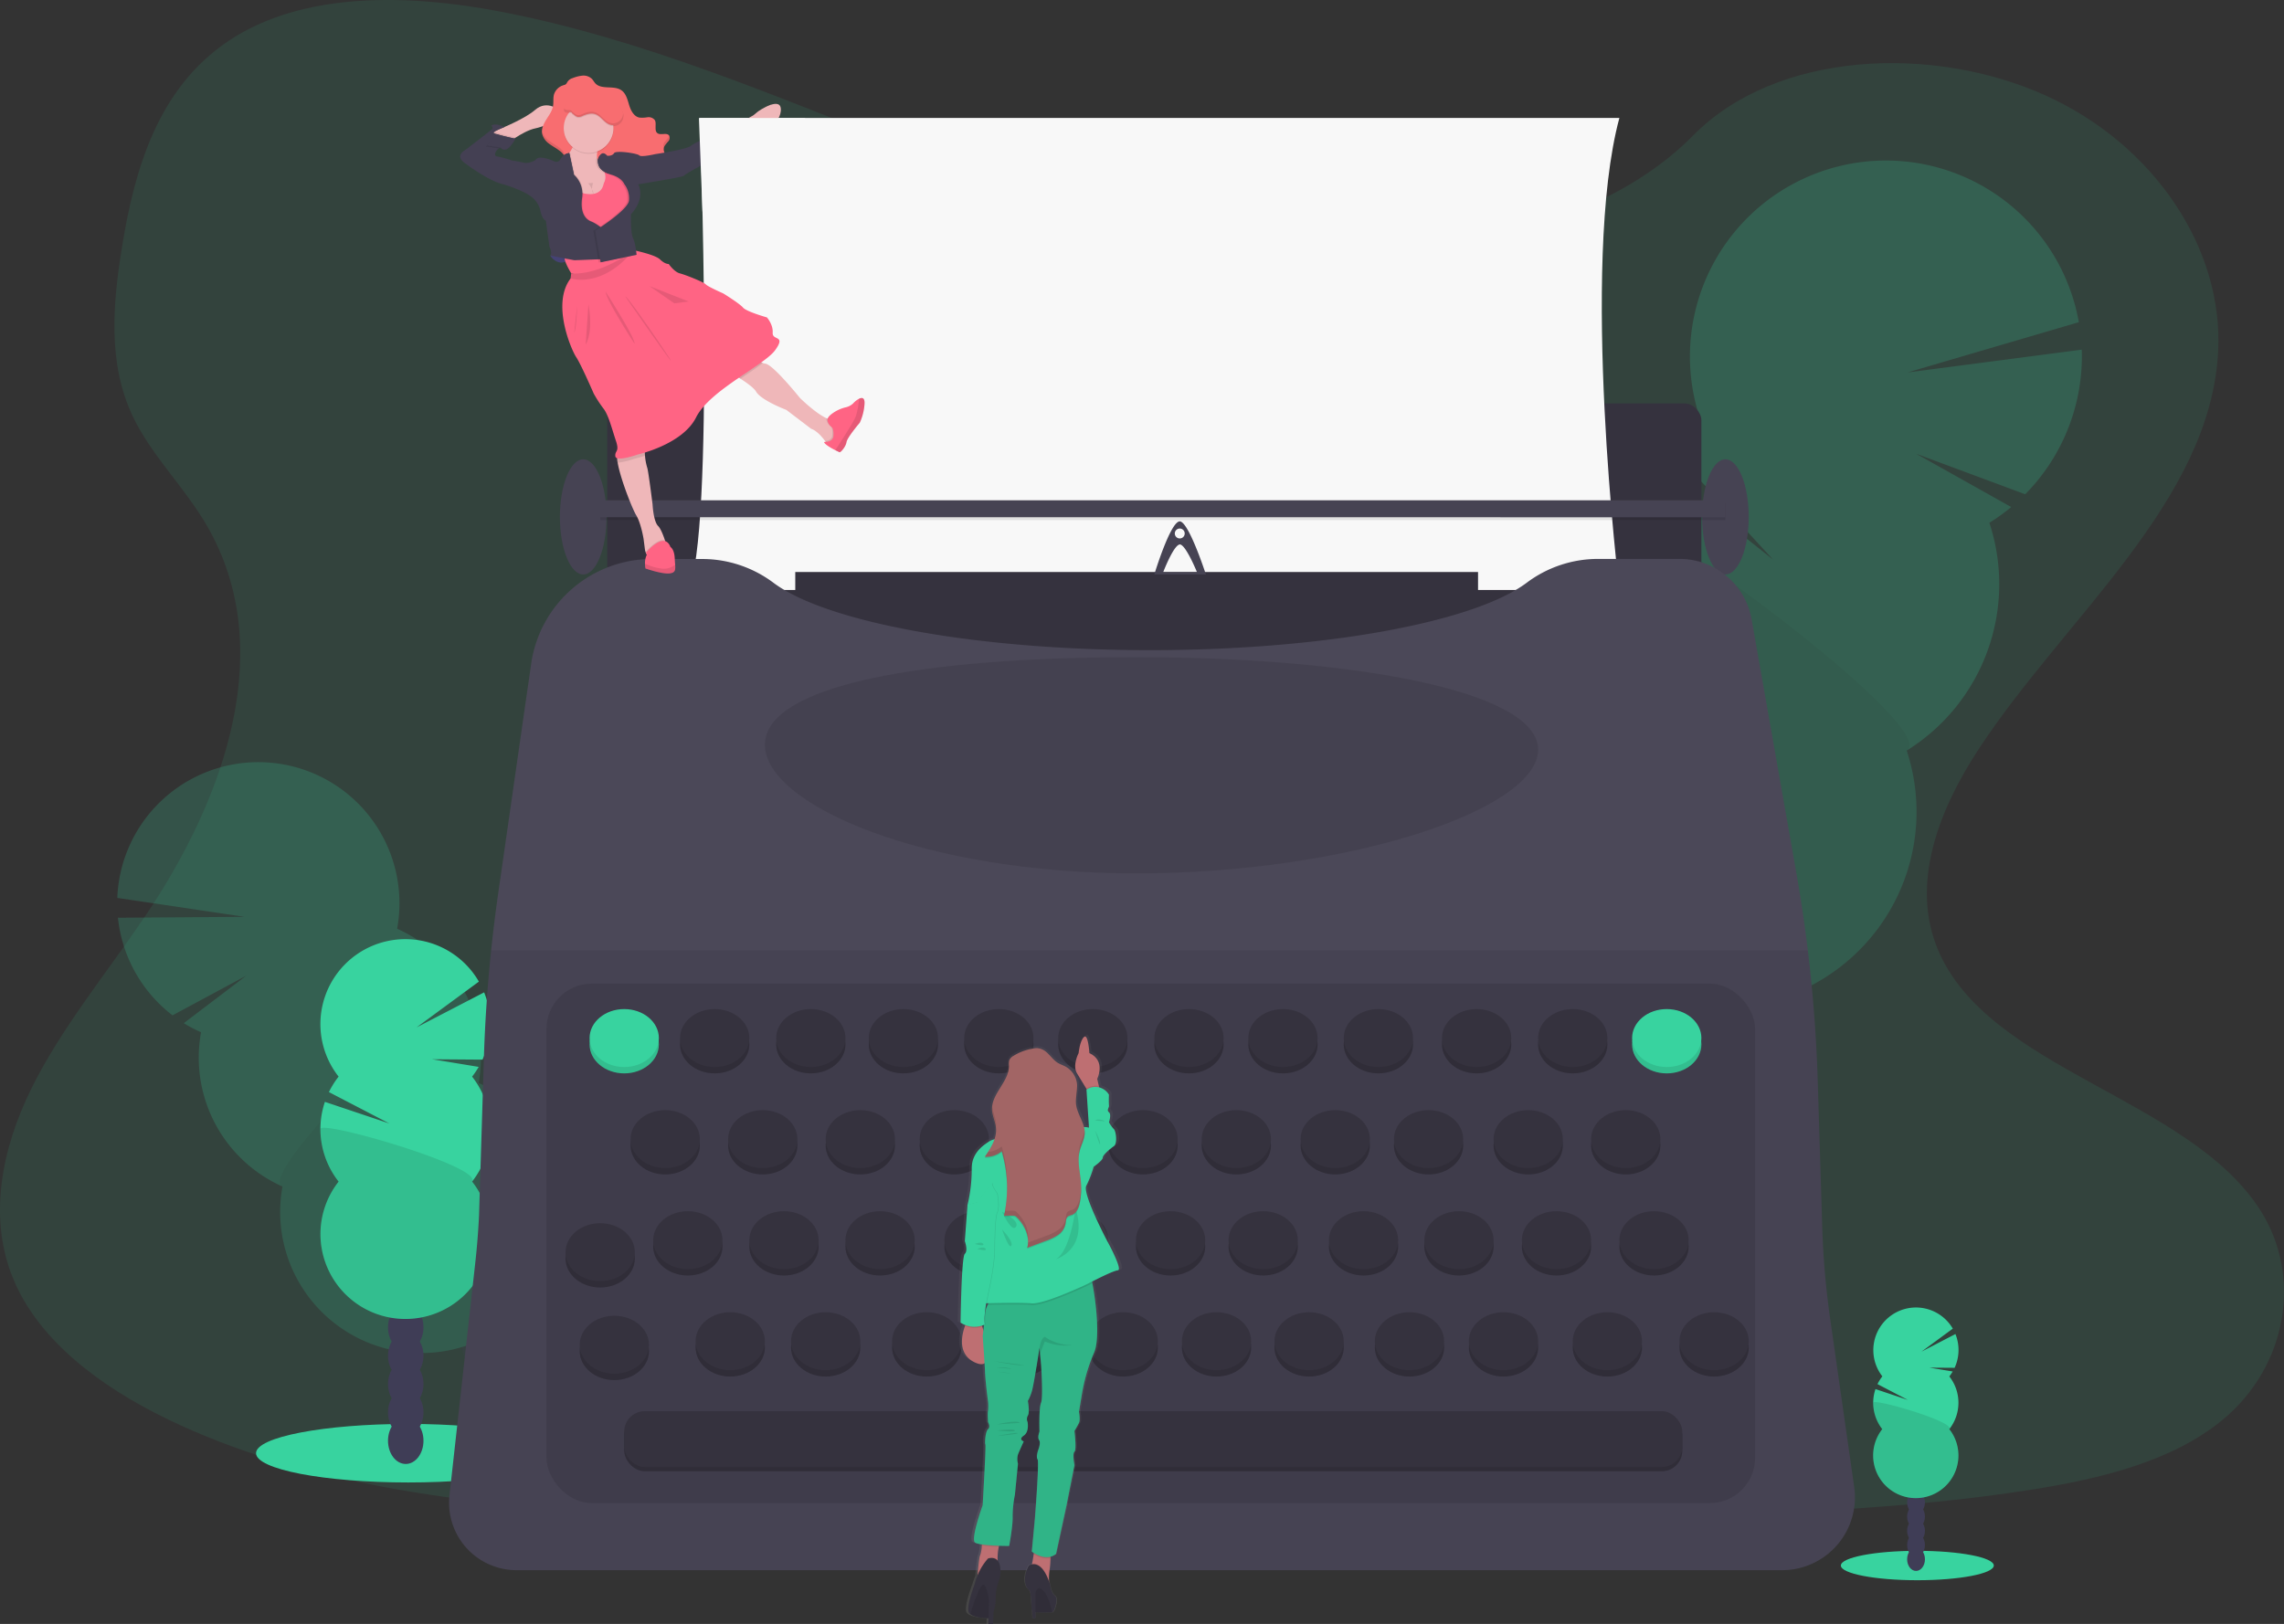 <svg data-name="Layer 1" xmlns="http://www.w3.org/2000/svg" width="1009.54" height="717.96" viewBox="0 0 1009.54 717.96"><rect x="0" y="0" width="1009.54" height="717.96" fill="#333333" stroke="none"/><defs><linearGradient id="a" x1="554.8" y1="808.98" x2="554.8" y2="548.41" gradientUnits="userSpaceOnUse"><stop offset="0" stop-color="gray" stop-opacity=".25"/><stop offset=".54" stop-color="gray" stop-opacity=".12"/><stop offset="1" stop-color="gray" stop-opacity=".1"/></linearGradient></defs><path d="M586.55 111.4c-64.72-2.25-126.36-23.14-185.22-46S284.17 17.21 221 5.1c-40.63-7.79-87.1-8.89-119.83 12.88-31.51 21-41.69 57.15-47.16 90.73-4.12 25.26-6.54 51.84 4.74 75.49 7.84 16.42 21.74 30.22 31.36 45.95 33.47 54.72 9.81 122.2-26.45 175.63-17 25.07-36.75 49-49.88 75.66s-19.2 57.25-7.71 84.47c11.38 27 38.51 47.24 67.9 61.49 59.69 28.94 130 37.23 198.61 41.92 151.83 10.39 304.46 5.89 456.69 1.39 56.34-1.67 112.92-3.36 168.34-12.07 30.78-4.84 62.55-12.52 84.9-31 28.36-23.53 35.39-63.38 16.38-92.88-31.88-49.49-120-61.78-142.31-114.9-12.26-29.23.33-61.8 18.16-88.91 38.24-58.16 102.33-109.19 105.7-175.67 2.32-45.67-28.49-91.4-76.13-113-49.93-22.65-119.18-19.8-156 17.69-37.95 38.56-104.61 53.41-161.76 51.43z" fill="#38d39f" opacity=".1"/><g opacity=".2"><path d="M248.96 627.27a24.22 24.22 0 0 1 1.5 3.57q-12 4.53-24 9.5c-.17-.29-.34-.6-.5-.91a20.44 20.44 0 0 1-2.49-10.45c.21-4.69 2.29-8.73 6-10.68s8.21-1.41 12.2 1a20.64 20.64 0 0 1 7.29 7.97z" fill="#3f3d56"/><ellipse cx="322.94" cy="705.95" rx="13.02" ry="17.05" transform="rotate(-27.84 91.68 852.522)" fill="#3f3d56"/><ellipse cx="313.21" cy="687.53" rx="13.02" ry="17.05" transform="rotate(-27.84 81.944 834.092)" fill="#3f3d56"/><ellipse cx="303.48" cy="669.1" rx="13.02" ry="17.05" transform="rotate(-27.84 72.228 815.667)" fill="#3f3d56"/><ellipse cx="293.75" cy="650.68" rx="13.02" ry="17.05" transform="rotate(-27.84 62.487 797.258)" fill="#3f3d56"/><path d="M88.84 456.36a63.91 63.91 0 0 1-7.62-4l27.63-21-32.59 17.53a62.46 62.46 0 0 1-24.13-43.15l55.92-.41-56.2-8.35a62.38 62.38 0 1 1 123.69 13.62 62.05 62.05 0 0 1 11.6 6.74l-28.49 41.14 34.45-36.17a62.46 62.46 0 0 1 18.46 56.49 62.38 62.38 0 1 1-86.7 45.78 62.38 62.38 0 0 1-36-68.19z" fill="#38d39f"/><path d="M205.35 438.44a62.12 62.12 0 0 1 6.21 40.33 62.38 62.38 0 1 1-86.7 45.78c-12.35-5.48 77.22-92.3 80.49-86.11z" opacity=".1"/></g><g opacity=".2"><path d="M691.54 496.75a31.77 31.77 0 0 0-1.38 5.2q17.42 3.91 34.85 8.49c.18-.43.36-.89.53-1.35a28.54 28.54 0 0 0 1.39-14.87c-1.19-6.4-4.82-11.56-10.31-13.55s-11.56-.37-16.58 3.76a28.59 28.59 0 0 0-8.5 12.32z" fill="#3f3d56"/><ellipse cx="813.65" cy="566.75" rx="23.67" ry="18.08" transform="rotate(-70.04 701.07 589.192)" fill="#3f3d56"/><ellipse cx="823.53" cy="539.55" rx="23.67" ry="18.08" transform="rotate(-70.1 709.9 562.249)" fill="#3f3d56"/><ellipse cx="833.41" cy="512.36" rx="23.67" ry="18.08" transform="rotate(-70.04 720.826 534.807)" fill="#3f3d56"/><ellipse cx="843.28" cy="485.17" rx="23.67" ry="18.08" transform="rotate(-70.04 730.698 507.616)" fill="#3f3d56"/><path d="M879.26 231.17a86.19 86.19 0 0 0 9.72-7l-42-23.55 48.17 17.9a86.75 86.75 0 0 0 25-63.94l-77 10.08 75.71-22.22a86.62 86.62 0 1 0-167.55 42.27 87 87 0 0 0-14.67 11.47l47 51.17-54.27-43.21a86.66 86.66 0 0 0-14.6 81.22 86.61 86.61 0 1 0 128 46.48 86.64 86.64 0 0 0 36.56-100.67z" fill="#38d39f"/><path d="M715.59 228.69a86.28 86.28 0 0 0-.86 56.67 86.61 86.61 0 1 0 128 46.48c15.91-9.86-123.82-112.28-127.14-103.15z" opacity=".1"/></g><ellipse cx="180.47" cy="642.47" rx="67.3" ry="12.94" fill="#38d39f"/><ellipse cx="179.34" cy="636.97" rx="7.84" ry="10.26" fill="#3f3d56"/><ellipse cx="179.34" cy="624.43" rx="7.84" ry="10.26" fill="#3f3d56"/><ellipse cx="179.34" cy="611.89" rx="7.84" ry="10.26" fill="#3f3d56"/><ellipse cx="179.34" cy="599.36" rx="7.84" ry="10.26" fill="#3f3d56"/><ellipse cx="179.34" cy="586.82" rx="7.84" ry="10.26" fill="#3f3d56"/><ellipse cx="179.34" cy="574.28" rx="7.84" ry="10.26" fill="#3f3d56"/><ellipse cx="179.34" cy="561.75" rx="7.84" ry="10.26" fill="#3f3d56"/><path d="M208.68 475.98a36.86 36.86 0 0 0 2.91-4.3l-20.58-3.38 22.26.17a37.57 37.57 0 0 0 .72-29.74l-29.87 15.49 27.55-20.24a37.54 37.54 0 1 0-62 42 37.45 37.45 0 0 0-4.29 6.84l26.73 13.89-28.5-9.57a37.55 37.55 0 0 0 6.06 35.25 37.53 37.53 0 1 0 59 0 37.54 37.54 0 0 0 0-46.41z" fill="#38d39f"/><path d="M141.64 499.15a37.34 37.34 0 0 0 8 23.21 37.53 37.53 0 1 0 59 0c5.07-6.38-67-27.38-67-23.21z" opacity=".1"/><rect x="268.41" y="178.37" width="483.61" height="104.35" rx="7.42" fill="#35323e"/><path d="M309.34 52.15s6.87 186.83-5.31 208.7h411.74s-17.49-143.71 0-208.7z" fill="#fff"/><path d="M309.34 52.15s6.87 186.83-5.31 208.7h411.74s-17.49-143.71 0-208.7z" opacity=".03"/><path fill="#35323e" d="M351.51 252.89H653.3v37.49H351.51z"/><path d="M787.67 694.19H228.31a29.82 29.82 0 0 1-29.64-33.12l11.44-103.09q1.13-10.28 1.63-20.61l2.15-69.9q.74-23.69 3.2-47.26 1.28-12.22 3-24.39l14.71-102.48a54 54 0 0 1 53.4-46.2h22.34a52.5 52.5 0 0 1 31.41 10.57c23.14 17.27 88.88 29.73 166.38 29.73s143.25-12.46 166.44-29.77a52.5 52.5 0 0 1 31.41-10.57h36.19a32.35 32.35 0 0 1 31.86 26.74l19.75 112q3 17.08 5.09 34.3 3.48 28.63 4.37 57.51l2 64.95a365.4 365.4 0 0 0 3.51 40.47l10.61 74.31a32.21 32.21 0 0 1-31.89 36.81z" fill="#464353"/><rect x="241.55" y="434.88" width="534.22" height="229.63" rx="19.96" opacity=".1"/><ellipse cx="275.91" cy="461.74" rx="15.31" ry="12.81" fill="#38d39f"/><ellipse cx="275.91" cy="461.74" rx="15.31" ry="12.81" opacity=".1"/><ellipse cx="275.91" cy="458.93" rx="15.31" ry="12.81" fill="#38d39f"/><ellipse cx="294.03" cy="506.42" rx="15.31" ry="12.81" fill="#35323e"/><ellipse cx="294.03" cy="506.42" rx="15.31" ry="12.81" opacity=".1"/><ellipse cx="294.03" cy="503.61" rx="15.31" ry="12.81" fill="#35323e"/><ellipse cx="304.03" cy="551.1" rx="15.31" ry="12.81" fill="#35323e"/><ellipse cx="304.03" cy="551.1" rx="15.31" ry="12.81" opacity=".1"/><ellipse cx="304.03" cy="548.29" rx="15.31" ry="12.81" fill="#35323e"/><ellipse cx="265.29" cy="556.41" rx="15.31" ry="12.81" fill="#35323e"/><ellipse cx="265.29" cy="556.41" rx="15.31" ry="12.81" opacity=".1"/><ellipse cx="265.29" cy="553.6" rx="15.31" ry="12.81" fill="#35323e"/><ellipse cx="322.77" cy="595.77" rx="15.31" ry="12.81" fill="#35323e"/><ellipse cx="322.77" cy="595.77" rx="15.31" ry="12.81" opacity=".1"/><ellipse cx="322.77" cy="592.96" rx="15.31" ry="12.81" fill="#35323e"/><ellipse cx="271.54" cy="597.34" rx="15.31" ry="12.81" fill="#35323e"/><ellipse cx="271.54" cy="597.34" rx="15.31" ry="12.81" opacity=".1"/><ellipse cx="271.54" cy="594.52" rx="15.31" ry="12.81" fill="#35323e"/><ellipse cx="364.95" cy="595.77" rx="15.31" ry="12.81" fill="#35323e"/><ellipse cx="364.95" cy="595.77" rx="15.31" ry="12.81" opacity=".1"/><ellipse cx="364.95" cy="592.96" rx="15.31" ry="12.81" fill="#35323e"/><ellipse cx="409.62" cy="595.77" rx="15.31" ry="12.81" fill="#35323e"/><ellipse cx="409.62" cy="595.77" rx="15.31" ry="12.81" opacity=".1"/><ellipse cx="409.62" cy="592.96" rx="15.31" ry="12.81" fill="#35323e"/><ellipse cx="450.86" cy="595.77" rx="15.31" ry="12.81" fill="#35323e"/><ellipse cx="450.86" cy="595.77" rx="15.31" ry="12.81" opacity=".1"/><ellipse cx="450.86" cy="592.96" rx="15.31" ry="12.81" fill="#35323e"/><ellipse cx="496.47" cy="595.77" rx="15.31" ry="12.81" fill="#35323e"/><ellipse cx="496.47" cy="595.77" rx="15.31" ry="12.81" opacity=".1"/><ellipse cx="496.47" cy="592.96" rx="15.31" ry="12.81" fill="#35323e"/><ellipse cx="537.71" cy="595.77" rx="15.31" ry="12.81" fill="#35323e"/><ellipse cx="537.71" cy="595.77" rx="15.31" ry="12.81" opacity=".1"/><ellipse cx="537.71" cy="592.96" rx="15.31" ry="12.81" fill="#35323e"/><ellipse cx="578.63" cy="595.77" rx="15.31" ry="12.81" fill="#35323e"/><ellipse cx="578.63" cy="595.77" rx="15.31" ry="12.81" opacity=".1"/><ellipse cx="578.63" cy="592.96" rx="15.31" ry="12.81" fill="#35323e"/><ellipse cx="623" cy="595.77" rx="15.31" ry="12.81" fill="#35323e"/><ellipse cx="623" cy="595.77" rx="15.31" ry="12.81" opacity=".1"/><ellipse cx="623" cy="592.96" rx="15.31" ry="12.81" fill="#35323e"/><ellipse cx="664.55" cy="595.77" rx="15.31" ry="12.81" fill="#35323e"/><ellipse cx="664.55" cy="595.77" rx="15.31" ry="12.81" opacity=".1"/><ellipse cx="664.55" cy="592.96" rx="15.31" ry="12.81" fill="#35323e"/><ellipse cx="710.47" cy="595.77" rx="15.31" ry="12.81" fill="#35323e"/><ellipse cx="710.47" cy="595.77" rx="15.31" ry="12.81" opacity=".1"/><ellipse cx="710.47" cy="592.96" rx="15.31" ry="12.81" fill="#35323e"/><ellipse cx="757.65" cy="595.77" rx="15.31" ry="12.81" fill="#35323e"/><ellipse cx="757.65" cy="595.77" rx="15.31" ry="12.81" opacity=".1"/><ellipse cx="757.65" cy="592.96" rx="15.31" ry="12.81" fill="#35323e"/><ellipse cx="346.52" cy="551.1" rx="15.31" ry="12.81" fill="#35323e"/><ellipse cx="346.52" cy="551.1" rx="15.31" ry="12.81" opacity=".1"/><ellipse cx="346.52" cy="548.29" rx="15.31" ry="12.81" fill="#35323e"/><ellipse cx="389" cy="551.1" rx="15.31" ry="12.81" fill="#35323e"/><ellipse cx="389" cy="551.1" rx="15.31" ry="12.81" opacity=".1"/><ellipse cx="389" cy="548.29" rx="15.31" ry="12.81" fill="#35323e"/><ellipse cx="432.74" cy="551.1" rx="15.31" ry="12.81" fill="#35323e"/><ellipse cx="432.74" cy="551.1" rx="15.31" ry="12.81" opacity=".1"/><ellipse cx="432.74" cy="548.29" rx="15.31" ry="12.81" fill="#35323e"/><ellipse cx="474.6" cy="551.1" rx="15.31" ry="12.81" fill="#35323e"/><ellipse cx="474.6" cy="551.1" rx="15.31" ry="12.81" opacity=".1"/><ellipse cx="474.6" cy="548.29" rx="15.31" ry="12.81" fill="#35323e"/><ellipse cx="517.4" cy="551.1" rx="15.31" ry="12.81" fill="#35323e"/><ellipse cx="517.4" cy="551.1" rx="15.31" ry="12.81" opacity=".1"/><ellipse cx="517.4" cy="548.29" rx="15.31" ry="12.81" fill="#35323e"/><ellipse cx="558.33" cy="551.1" rx="15.31" ry="12.81" fill="#35323e"/><ellipse cx="558.33" cy="551.1" rx="15.31" ry="12.81" opacity=".1"/><ellipse cx="558.33" cy="548.29" rx="15.31" ry="12.81" fill="#35323e"/><ellipse cx="602.69" cy="551.1" rx="15.31" ry="12.81" fill="#35323e"/><ellipse cx="602.69" cy="551.1" rx="15.31" ry="12.81" opacity=".1"/><ellipse cx="602.69" cy="548.29" rx="15.31" ry="12.81" fill="#35323e"/><ellipse cx="644.87" cy="551.1" rx="15.31" ry="12.81" fill="#35323e"/><ellipse cx="644.87" cy="551.1" rx="15.31" ry="12.81" opacity=".1"/><ellipse cx="644.87" cy="548.29" rx="15.31" ry="12.81" fill="#35323e"/><ellipse cx="687.98" cy="551.1" rx="15.31" ry="12.81" fill="#35323e"/><ellipse cx="687.98" cy="551.1" rx="15.31" ry="12.81" opacity=".1"/><ellipse cx="687.98" cy="548.29" rx="15.31" ry="12.81" fill="#35323e"/><ellipse cx="731.09" cy="551.1" rx="15.31" ry="12.81" fill="#35323e"/><ellipse cx="731.09" cy="551.1" rx="15.31" ry="12.81" opacity=".1"/><ellipse cx="731.09" cy="548.29" rx="15.31" ry="12.81" fill="#35323e"/><ellipse cx="337.14" cy="506.42" rx="15.31" ry="12.81" fill="#35323e"/><ellipse cx="337.14" cy="506.42" rx="15.31" ry="12.81" opacity=".1"/><ellipse cx="337.14" cy="503.61" rx="15.31" ry="12.81" fill="#35323e"/><ellipse cx="380.26" cy="506.42" rx="15.31" ry="12.81" fill="#35323e"/><ellipse cx="380.26" cy="506.42" rx="15.31" ry="12.81" opacity=".1"/><ellipse cx="380.26" cy="503.61" rx="15.31" ry="12.81" fill="#35323e"/><ellipse cx="421.81" cy="506.42" rx="15.31" ry="12.81" fill="#35323e"/><ellipse cx="421.81" cy="506.42" rx="15.31" ry="12.81" opacity=".1"/><ellipse cx="421.81" cy="503.61" rx="15.31" ry="12.81" fill="#35323e"/><ellipse cx="463.36" cy="506.42" rx="15.31" ry="12.81" fill="#35323e"/><ellipse cx="463.36" cy="506.42" rx="15.31" ry="12.81" opacity=".1"/><ellipse cx="463.36" cy="503.61" rx="15.31" ry="12.81" fill="#35323e"/><ellipse cx="505.22" cy="506.42" rx="15.31" ry="12.81" fill="#35323e"/><ellipse cx="505.22" cy="506.42" rx="15.31" ry="12.81" opacity=".1"/><ellipse cx="505.22" cy="503.61" rx="15.31" ry="12.81" fill="#35323e"/><ellipse cx="546.46" cy="506.42" rx="15.31" ry="12.81" fill="#35323e"/><ellipse cx="546.46" cy="506.42" rx="15.31" ry="12.81" opacity=".1"/><ellipse cx="546.46" cy="503.61" rx="15.31" ry="12.81" fill="#35323e"/><ellipse cx="590.19" cy="506.42" rx="15.31" ry="12.81" fill="#35323e"/><ellipse cx="590.19" cy="506.42" rx="15.31" ry="12.81" opacity=".1"/><ellipse cx="590.19" cy="503.61" rx="15.31" ry="12.81" fill="#35323e"/><ellipse cx="631.43" cy="506.42" rx="15.31" ry="12.81" fill="#35323e"/><ellipse cx="631.43" cy="506.42" rx="15.31" ry="12.81" opacity=".1"/><ellipse cx="631.43" cy="503.61" rx="15.31" ry="12.81" fill="#35323e"/><ellipse cx="675.48" cy="506.42" rx="15.31" ry="12.81" fill="#35323e"/><ellipse cx="675.48" cy="506.42" rx="15.31" ry="12.81" opacity=".1"/><ellipse cx="675.48" cy="503.61" rx="15.31" ry="12.81" fill="#35323e"/><ellipse cx="718.59" cy="506.42" rx="15.31" ry="12.81" fill="#35323e"/><ellipse cx="718.59" cy="506.42" rx="15.31" ry="12.81" opacity=".1"/><ellipse cx="718.59" cy="503.61" rx="15.31" ry="12.81" fill="#35323e"/><ellipse cx="315.9" cy="461.74" rx="15.31" ry="12.81" fill="#35323e"/><ellipse cx="315.9" cy="461.74" rx="15.31" ry="12.81" opacity=".1"/><ellipse cx="315.9" cy="458.93" rx="15.31" ry="12.81" fill="#35323e"/><ellipse cx="358.39" cy="461.74" rx="15.31" ry="12.81" fill="#35323e"/><ellipse cx="358.39" cy="461.74" rx="15.31" ry="12.81" opacity=".1"/><ellipse cx="358.39" cy="458.93" rx="15.31" ry="12.81" fill="#35323e"/><ellipse cx="399.31" cy="461.74" rx="15.31" ry="12.81" fill="#35323e"/><ellipse cx="399.31" cy="461.74" rx="15.31" ry="12.81" opacity=".1"/><ellipse cx="399.31" cy="458.93" rx="15.31" ry="12.81" fill="#35323e"/><ellipse cx="441.49" cy="461.74" rx="15.31" ry="12.81" fill="#35323e"/><ellipse cx="441.49" cy="461.74" rx="15.31" ry="12.81" opacity=".1"/><ellipse cx="441.49" cy="458.93" rx="15.31" ry="12.81" fill="#35323e"/><ellipse cx="483.04" cy="461.74" rx="15.31" ry="12.81" fill="#35323e"/><ellipse cx="483.04" cy="461.74" rx="15.31" ry="12.81" opacity=".1"/><ellipse cx="483.04" cy="458.93" rx="15.31" ry="12.81" fill="#35323e"/><ellipse cx="525.53" cy="461.74" rx="15.31" ry="12.81" fill="#35323e"/><ellipse cx="525.53" cy="461.74" rx="15.31" ry="12.81" opacity=".1"/><ellipse cx="525.53" cy="458.93" rx="15.31" ry="12.81" fill="#35323e"/><ellipse cx="567.08" cy="461.74" rx="15.31" ry="12.81" fill="#35323e"/><ellipse cx="567.08" cy="461.74" rx="15.31" ry="12.81" opacity=".1"/><ellipse cx="567.08" cy="458.93" rx="15.31" ry="12.81" fill="#35323e"/><ellipse cx="609.25" cy="461.74" rx="15.31" ry="12.81" fill="#35323e"/><ellipse cx="609.25" cy="461.74" rx="15.31" ry="12.81" opacity=".1"/><ellipse cx="609.25" cy="458.93" rx="15.31" ry="12.81" fill="#35323e"/><ellipse cx="652.68" cy="461.74" rx="15.31" ry="12.81" fill="#35323e"/><ellipse cx="652.68" cy="461.74" rx="15.31" ry="12.81" opacity=".1"/><ellipse cx="652.68" cy="458.93" rx="15.31" ry="12.81" fill="#35323e"/><ellipse cx="695.16" cy="461.74" rx="15.31" ry="12.81" fill="#35323e"/><ellipse cx="695.16" cy="461.74" rx="15.31" ry="12.81" opacity=".1"/><ellipse cx="695.16" cy="458.93" rx="15.31" ry="12.81" fill="#35323e"/><ellipse cx="736.71" cy="461.74" rx="15.31" ry="12.81" fill="#38d39f"/><ellipse cx="736.71" cy="461.74" rx="15.31" ry="12.81" opacity=".1"/><ellipse cx="736.71" cy="458.93" rx="15.31" ry="12.81" fill="#38d39f"/><rect x="275.91" y="625.77" width="467.68" height="24.68" rx="9.07" fill="#35323e"/><rect x="275.91" y="625.77" width="467.68" height="24.68" rx="9.07" opacity=".1"/><rect x="275.91" y="623.89" width="467.68" height="24.68" rx="9.07" fill="#35323e"/><path d="M679.86 331.46c0 26.4-83.56 54.67-177.77 54.67s-164-30.46-164-56.86 69.81-38.74 164-38.74 177.77 14.53 177.77 40.93z" opacity=".1"/><ellipse cx="762.64" cy="228.52" rx="10.31" ry="25.46" fill="#464353"/><ellipse cx="257.79" cy="228.52" rx="10.31" ry="25.46" fill="#464353"/><path opacity=".1" d="M265.29 222.43h497.35v7.5H265.29z"/><path fill="#464353" d="M265.29 221.18h497.35v7.5H265.29zm256.48 9.37c-4.07-1.25-11.56 23.43-11.56 23.43h22.8s-7.17-22.18-11.24-23.43zm-.32 3.12a2.19 2.19 0 1 1-2.18 2.19 2.19 2.19 0 0 1 2.19-2.19zm.26 7.06c2.67.65 7.4 12.31 7.4 12.31h-15s4.94-12.97 7.66-12.31z"/><path d="M799.07 420.17h-582q1.28-12.22 3-24.39l14.71-102.48a54 54 0 0 1 53.4-46.2h22.34a52.5 52.5 0 0 1 31.41 10.57c23.14 17.27 88.88 29.73 166.38 29.73s143.27-12.42 166.46-29.73a52.5 52.5 0 0 1 31.41-10.57h36.19a32.35 32.35 0 0 1 31.86 26.74l19.75 112q3 17.14 5.09 34.33z" fill="#fff" opacity=".03"/><g data-name="woman"><path d="M585.71 639s-11.47-21-9.53-24.38a45.62 45.62 0 0 0 3.35-8.35s4.24-2.9 4.24-4.1 3.35-3.92 5.12-5.11.88-6.82 0-7.5a15.13 15.13 0 0 1-2.28-3.07s1.22-3.41 0-4.43.18-2 0-3.07a43.5 43.5 0 0 1 0-4.77 7.72 7.72 0 0 0-4.51-3.28l-.13-.54-.76-3.18s3.66-7-2.28-10.72a11.63 11.63 0 0 0-1.32-.7v-.46a29.81 29.81 0 0 0-.87-5.39c-.31-1-.71-1.65-1.24-1.5a.82.82 0 0 0-.33.19 3.63 3.63 0 0 0-.63.75 12.78 12.78 0 0 0-1.4 3.9 22.51 22.51 0 0 0-.4 2.45 13.24 13.24 0 0 0-.68 1.52c-.72 1.87-1.57 5.12 0 7.52 1.31 2 3.06 4.84 4.34 6.88v.07l.08.12-.13.09v.31l.11 1.72 1 14.85a6 6 0 0 0-.9-.19 7.39 7.39 0 0 0-1.32-.09c-.86-3.38-3.23-6.54-3.65-10.07a7.55 7.55 0 0 1-.07-1.06c0-2.23.59-4.46.54-6.68a10.11 10.11 0 0 0 0-1.23v-.34a10 10 0 0 0-5.46-7.6c-1-.51-2.13-.85-3.13-1.41-2.3-1.29-3.77-3.62-5.86-5.21a6.45 6.45 0 0 0-5.61-1.22 25.62 25.62 0 0 0-2.74.57 24.63 24.63 0 0 0-6.25 2.59c-.26.16-.53.32-.78.51a3.49 3.49 0 0 0-1.26 1.47 3.9 3.9 0 0 0-.2 1.59v1.17c-.12 6.52-7.15 11.59-7.73 18v1.67c.1 2.8 1.55 5.4 1.82 8.19v.74a12.4 12.4 0 0 1-.72 3.75 10.77 10.77 0 0 0-2.54 1c-2.13 1.37-6 3.75-7.4 8.29a12.05 12.05 0 0 0-.54 3.64 76.06 76.06 0 0 1-1.19 13 25.59 25.59 0 0 1-.75 3.2.72.72 0 0 0 0 .31l-.84 11-.16 1.94-.21 2.76s.06.17.15.45.23.76.34 1.27a6.93 6.93 0 0 1 .11 2.86 2 2 0 0 1-.6 1l-.07.08a8.47 8.47 0 0 0-.64 2.8c-.08.58-.14 1.21-.21 1.91-.41 4.34-.67 10.85-.82 16.23s-.2 9.5-.2 9.5a10.75 10.75 0 0 0 2.19 1.08 4.7 4.7 0 0 0-.17.45 20.94 20.94 0 0 0-1.33 5.6c-.35 4 .77 8.47 6.37 10.77a8.9 8.9 0 0 0 1.1.37 3.47 3.47 0 0 0 2.79-.17v.71c.06 1 .11 1.9.13 2.67.18 4.77 1.36 13.12 1.36 13.12s.41 3.41.05 4.44 0 5.11 0 5.11 1.24 2 0 3.07-1.58 6.14-1.23 6.82a.45.45 0 0 0 0 .08c.27 1.69-1.26 26.86-1.26 26.86s-1.44 3.85-2.58 7.85-2 7.93-.93 8.68a8.5 8.5 0 0 0 3.23.87v.51a14.87 14.87 0 0 1-.71 4.23c-.49.69-1 6.07-1.25 9v.32a29.33 29.33 0 0 0-1.32 3.82s-3.9 9.77-2.58 12.33a2 2 0 0 0 .49.6.74.74 0 0 0 .13.12c1.88 1.5 6.59 1.82 8.3 1.89l-.06 2.42v.17h2.23v-.06c0-.31.05-1.71.12-3.59v-1.86a15 15 0 0 0 1-5.45 23.73 23.73 0 0 1 .86-6.32 17 17 0 0 1 1.13-3.08 14.05 14.05 0 0 0-.28-6.27 4.35 4.35 0 0 0-.8-1.41 2.26 2.26 0 0 0 0-.26v-.56a23.05 23.05 0 0 1 .52-5.23.19.19 0 0 1 0-.08c0-.15.06-.28.1-.42v-.09h.72c2.21.07 3.84.07 3.84.07s1.77-9 1.59-13v-.53a50.65 50.65 0 0 1 1.07-9.19l1.41-13.8a7.39 7.39 0 0 1 0-4.1c.44-1 1.34-3 2-4.35.29-.63.53-1.12.63-1.33v-.11a3 3 0 0 1-.63-.32c-.58-.39-1.09-1.14.63-2.24 2.65-1.71 1.77-6 1.77-6a3.07 3.07 0 0 1 .14-2.9c.92-1.36 0-6.48 0-6.48a21.12 21.12 0 0 0 1.81-4.26c.66-2 2.32-12 3.1-16.83.26-1.58.42-2.6.42-2.6v.52l.22 2.27v.3l.4 4.3s.82 11.3.31 15.73a.19.19 0 0 1 0 .08 4.88 4.88 0 0 1-.3 1.34c-.93 2.13-.76 10.56-.71 12.42v.38a6.58 6.58 0 0 0-.5 2.88 1.9 1.9 0 0 0 .32.86 2.16 2.16 0 0 1 .32 1.33v.59a11.35 11.35 0 0 1-.62 2.31s-1 2.49-.59 3.79a1.34 1.34 0 0 0 .24.46 1.13 1.13 0 0 1 .13.49c.33 2.75-.52 14.88-1 21.51-.2 2.62-.35 4.39-.35 4.39l-1.4 14.49.14.09c.16.12.46.31.86.55l-.06.44c-.2 1.4-.47 3-.76 4.26a2.68 2.68 0 0 0-.07.27 3.92 3.92 0 0 0-1.5.6c-3 5.28-1.66 9.46 0 10.68a4.25 4.25 0 0 1 1 2.49l.41 5.26v.61a1.56 1.56 0 0 0 .08.48l.13 1.59.17 2.22h1.35v-2.53h.08c2.14.08 5.58.17 7.09.05h.4a.77.77 0 0 0 .24-.07c.79-.38 2.78-6 1-7.28s-2.18-4.88-2.18-4.88c-.16-.48-.31-.93-.47-1.36a2.44 2.44 0 0 1 0-.27 22.49 22.49 0 0 1 .21-4.68 37.08 37.08 0 0 0 .47-5.59v-.52a6 6 0 0 0 .91-.29h.07a6.46 6.46 0 0 0 1.52-.9l4.95-22.16.52-2.58 3-14.65s-1.05-5.11 0-6c.39-.31.5-1.62.47-3.16 0-2.68-.47-6-.47-6s1.41-2.21 2.12-3.58 0-4.94 0-4.94l1.41-8.18a77.27 77.27 0 0 1 5.48-17.91c2.86-6 1-22.27-.83-30.93l-.15-.65 3.09-1.5.43-.2c1.45-.68 3-1.38 4.36-2h.09a32.13 32.13 0 0 1 3-1.13 4.36 4.36 0 0 1 .93-.19c2.5-.31-4.92-13.25-4.92-13.25zm-55.22 27.74h.73a7.5 7.5 0 0 0-.25.49 2.59 2.59 0 0 0-.14.29 16.48 16.48 0 0 0-.72 1.69c.08-.61.18-1.27.29-2zm-2 10.64v-.06c0-.06 0-.13-.07-.19l-.12-.39c.25-.08.51-.16.77-.26s0 .09 0 .14-.05.38-.07.57 0 .05 0 .08v.45c0 .15-.08.57-.11.85l-.24-.76c-.06-.18-.1-.32-.15-.45z" transform="translate(-95.23 -91.02)" fill="url(#a)"/><path d="M486.25 482.54l-4.4 1.57-1.6-2.66c-1.23-2-2.93-4.83-4.18-6.86-2.21-3.57.68-9 .68-9s.51-5.44 2.38-7.14 2.38 7.14 2.38 7.14c7.47 3.39 3.47 11.38 3.47 11.38l.72 3.17z" fill="#be6f72"/><path d="M486.25 482.54l-4.4 1.57-1.6-2.66v-.23a7.7 7.7 0 0 1 5.47-1.08z" opacity=".1"/><path d="M479.13 500.42l2.21-1.87-1.11-16.82a7 7 0 0 1 9.94 2.25 43.31 43.31 0 0 0 0 4.76c.17 1-1.19 2 0 3s0 4.42 0 4.42a15.34 15.34 0 0 0 2.19 3.06c.85.68 1.7 6.29 0 7.48s-4.93 3.91-4.93 5.1-4.07 4.07-4.07 4.07l-3.59-4.74z" fill="#38d39f"/><path d="M431.38 602.55c-8.24-3.49-6.41-12-4.86-16.32a24.48 24.48 0 0 1 1.09-2.54l4.62-2.81s.94 2.41 1.95 5.64c2.34 7.46 5.03 19.35-2.8 16.03zm11.32 77.87a13.84 13.84 0 0 0-1.23 3.44 24.47 24.47 0 0 0-.51 5.85 22.3 22.3 0 0 0 .15 2.25l-9.18 6.31s.05-.74.14-1.83c.24-2.89.73-8.25 1.2-8.94a15 15 0 0 0 .69-4.22c.14-1.75.2-3.37.2-3.37s11.02-4.14 8.54.51zm21.66 4.56s0 1.75-.06 3.8a39 39 0 0 1-.44 5.57 22.25 22.25 0 0 0-.21 4.66c.06 2 .21 3.87.21 3.87s-9.37-8.85-8.42-9.55a4.43 4.43 0 0 0 .75-2c.28-1.24.54-2.86.73-4.25.23-1.65.37-3 .37-3z" fill="#be6f72"/><path d="M442.7 680.42a13.84 13.84 0 0 0-1.23 3.44 74.05 74.05 0 0 1-7.51-.58c.14-1.75.2-3.37.2-3.37s11.02-4.14 8.54.51zm21.66 4.56s0 1.75-.06 3.8c-2.92.74-5.92-.75-7.38-1.65.23-1.65.37-3 .37-3z" opacity=".1"/><path d="M483.55 598.13a79.17 79.17 0 0 0-5.27 17.85l-1.36 8.15s.68 3.57 0 4.93-2 3.57-2 3.57 1 8.33 0 9.18 0 5.94 0 5.94l-3.4 17.17-4.75 22.06c-4.59 3.74-10.69-1-10.69-1l1.35-14.45s2-25.32 1.19-26.34.34-4.24.34-4.24 1.19-3.06.34-4.25.17-3.74.17-3.74-.34-10.37.68-12.75 0-17.1 0-17.1l-.43-4.58-.23-2.54v-.25l-.41 2.6c-.75 4.79-2.35 14.73-3 16.78a21.15 21.15 0 0 1-1.75 4.24s.89 5.1 0 6.46a3.16 3.16 0 0 0-.13 2.89s.85 4.25-1.7 6 0 2.55 0 2.55-1.87 4.08-2.55 5.78a7.49 7.49 0 0 0 0 4.07l-1.36 13.77a50 50 0 0 0-1 9.69c.17 3.9-1.53 12.91-1.53 12.91s-13.08 0-15.1-1.53 3.38-16.48 3.38-16.48 1.53-26.17 1.19-26.85 0-5.78 1.19-6.8 0-3.06 0-3.06-.34-4.08 0-5.1a18.45 18.45 0 0 0-.06-4.42s-1.13-8.32-1.3-13.08-1-15.47-1-15.47.88-6.61 1-9.77a11.35 11.35 0 0 1 1.21-4 36.59 36.59 0 0 1 2.52-4.45s40.28-11.89 42-10.7c.44.31 1.1 2.43 1.74 5.54 1.71 8.67 3.47 24.82.72 30.82z" fill="#38d39f"/><path d="M483.55 598.13a79.17 79.17 0 0 0-5.27 17.85l-1.36 8.15s.68 3.57 0 4.93-2 3.57-2 3.57 1 8.33 0 9.18 0 5.94 0 5.94l-3.4 17.17-4.75 22.06c-4.59 3.74-10.69-1-10.69-1l1.35-14.45s2-25.32 1.19-26.34.34-4.24.34-4.24 1.19-3.06.34-4.25.17-3.74.17-3.74-.34-10.37.68-12.75 0-17.1 0-17.1l-.43-4.58-.23-2.54v-.25l-.41 2.6c-.75 4.79-2.35 14.73-3 16.78a21.15 21.15 0 0 1-1.75 4.24s.89 5.1 0 6.46a3.16 3.16 0 0 0-.13 2.89s.85 4.25-1.7 6 0 2.55 0 2.55-1.87 4.08-2.55 5.78a7.49 7.49 0 0 0 0 4.07l-1.36 13.77a50 50 0 0 0-1 9.69c.17 3.9-1.53 12.91-1.53 12.91s-13.08 0-15.1-1.53 3.38-16.48 3.38-16.48 1.53-26.17 1.19-26.85 0-5.78 1.19-6.8 0-3.06 0-3.06-.34-4.08 0-5.1a18.45 18.45 0 0 0-.06-4.42s-1.13-8.32-1.3-13.08-1-15.47-1-15.47.88-6.61 1-9.77a11.35 11.35 0 0 1 1.21-4 36.59 36.59 0 0 1 2.52-4.45s40.28-11.89 42-10.7c.44.31 1.1 2.43 1.74 5.54 1.71 8.67 3.47 24.82.72 30.82z" opacity=".15"/><circle cx="458.74" cy="482.55" r="11.73" fill="#a1616a"/><path d="M482.77 567.31c-1.35.69-2.25 1.17-2.25 1.17s-19 9-24.46 8.5c-4.19-.4-14.88-.18-19.53-.06a36.59 36.59 0 0 1 2.52-4.45s40.28-11.89 42-10.7c.39.31 1.05 2.43 1.72 5.54z" opacity=".1"/><path d="M450.58 501.27s-10.88 1.7-13.42 3.4-7.65 4.93-7.65 11.89a67.66 67.66 0 0 1-1.87 16.15c-.68 2 10.71 18.52 10.71 18.52l-4.08 25s16.33-.51 21.76 0 24.46-8.5 24.46-8.5 11.21-5.94 13.59-6.11-4.76-13.09-4.76-13.09-11-20.9-9.17-24.3a46.46 46.46 0 0 0 3.23-8.33l-2-17.33a6.67 6.67 0 0 0-5.61.85c-2.55 1.87-11.22.85-11.22.85z" fill="#38d39f"/><path d="M432.14 531.52l-4.25 1.19-1.18 16s1.52 4.25 0 5.61-1.87 30.42-1.87 30.42a11.09 11.09 0 0 0 10.7.85s-.85-3.23 1.7-15 2.53-17.61 2.53-17.61 0-14.61 1.19-17 0-8.33 0-8.33-2.38-3.23-2.21-4.42-6.61 8.29-6.61 8.29z" opacity=".1"/><path d="M434.18 586.52a10.83 10.83 0 0 1-7.66-.29 24.48 24.48 0 0 1 1.09-2.54l4.62-2.81s.94 2.41 1.95 5.64z" opacity=".1"/><path d="M431.89 531.52l-4.25 1.19-1.19 16s1.53 4.25 0 5.61-1.87 30.42-1.87 30.42a11.11 11.11 0 0 0 10.71.85s-.85-3.23 1.7-15 2.54-17.61 2.54-17.61 0-14.61 1.19-17 0-8.33 0-8.33-2.37-3.23-2.2-4.42-6.63 8.29-6.63 8.29z" fill="#38d39f"/><path d="M475.39 534.07s-2.21 19-8.67 22.6c.05 0 14.45-4.08 8.67-22.6zm-32.46 1.7s8 3.91 6.12 6.62-6.12-6.62-6.12-6.62zm0 7.81s5.1 5.27 4.08 7.14-4.08-7.14-4.08-7.14zm41.13-43.67s2 3.4 2.18 5.61-2.18-5.61-2.18-5.61zm0-4.59s1-.85 3.56 0-3.56 0-3.56 0zm-9.82 99.33a23.57 23.57 0 0 1-12.42-1.59l-2.15 5.48-.23-2.54c.35-2.13 1-4.41 2.38-5a20.57 20.57 0 0 0 12.42 3.65zm-34.85 7.14s10.45 2.19 13.38 1.78zm1.08 2.74s4.46-.19 6.69.7zm.51 1.84a39 39 0 0 0 6.18.83zm-.21 23.39c.2-.13 8.93-2.16 10-.7zm0 2.68s7.59-.89 7.78 0-7.78 0-7.78 0zm0 2.42s8.1-1.66 9-1.27-9 1.27-9 1.27zm.34 57.12l-9.18 6.31s.05-.74.14-1.83a25.17 25.17 0 0 1 4.7-7.67c2.07-.53 3.38 0 4.19.94a22.3 22.3 0 0 0 .15 2.25z" opacity=".1"/><path d="M442 697.63a22.79 22.79 0 0 0-1.91 9.37 14.45 14.45 0 0 1-2 7.55 7.27 7.27 0 0 1-.64.92s-6.38 0-8.61-1.9a2.17 2.17 0 0 1-.59-.71c-1.28-2.55 2.48-12.3 2.48-12.3a27.07 27.07 0 0 1 6-11.53c7.18-1.85 5.27 8.6 5.27 8.6z" fill="#35323e"/><path d="M438.14 714.55a7.27 7.27 0 0 1-.64.92s-6.38 0-8.61-1.9c1.1-3.63 4.6-14.62 6.24-12.75s2.64 10.16 3.01 13.73z" opacity=".1"/><path d="M437.26 701.5l-.44 16.48h2.14s.34-14.44 1.3-16.46-3-.02-3-.02z" fill="#35323e"/><path d="M463.86 702.85s-9.37-8.85-8.42-9.55a4.43 4.43 0 0 0 .75-2c1.8-.32 4.88.44 7.46 7.63.06 2.05.21 3.92.21 3.92z" opacity=".1"/><path d="M465.26 712.73a1.3 1.3 0 0 1-.23.07 65.22 65.22 0 0 1-7.43 0 1.61 1.61 0 0 1-1.56-1.6v-2.16c-.11-2.51-.42-5.5-1.31-6.18-1.59-1.21-2.86-5.38 0-10.64 0 0 5.48-4.18 9.43 8.39 0 0 .38 3.59 2.1 4.87s-.24 6.87-1 7.25z" fill="#35323e"/><path d="M465.03 712.8a65.22 65.22 0 0 1-7.43 0 1.61 1.61 0 0 1-1.56-1.6v-2.16c.69-3 1.68-6.18 3-6.89-.09-.01 3.78-.45 5.99 10.65z" opacity=".1"/><path fill="#35323e" d="M455.38 701.77l1.02 13.7h1.31v-14.86l-2.33 1.16z"/><path d="M458.57 463.86a23.38 23.38 0 0 0-10.46 3.36 4.34 4.34 0 0 0-2 2 6.64 6.64 0 0 0-.16 2.44c.11 7-7.73 12.35-7.48 19.37.1 2.79 1.5 5.38 1.75 8.16.43 4.63-2.31 8.9-4.94 12.74a10.53 10.53 0 0 0 7.45-2.47 56.47 56.47 0 0 1 1 28.48h3.76a2.9 2.9 0 0 1 1.1.14 2.61 2.61 0 0 1 .87.65c3.51 3.49 5.87 8.66 4.52 13.44l8-3a24 24 0 0 0 5.53-2.63 8 8 0 0 0 3.41-4.92c.21-1.22.15-2.69 1.15-3.4a6.49 6.49 0 0 1 1.58-.58c2.2-.78 3.17-3.32 3.61-5.6a32 32 0 0 0 .51-8.52c-.35-4.77-1.76-9.62-.6-14.27.66-2.61 2.12-5 2.24-7.75.19-4.45-3.29-8.29-3.81-12.72-.36-3.08.75-6.2.39-9.29a10 10 0 0 0-5.25-7.58c-1-.51-2.06-.85-3-1.4-2.22-1.29-3.63-3.61-5.64-5.2s-5.37-2.19-6.88-.12z" opacity=".1"/><path d="M458.57 463.35a23.38 23.38 0 0 0-10.46 3.36 4.34 4.34 0 0 0-2 2 6.64 6.64 0 0 0-.16 2.44c.11 7-7.73 12.35-7.48 19.37.1 2.79 1.5 5.39 1.75 8.16.43 4.64-2.31 8.9-4.94 12.74a10.53 10.53 0 0 0 7.49-2.44 56.47 56.47 0 0 1 1 28.48h3.76a2.9 2.9 0 0 1 1.1.14 2.61 2.61 0 0 1 .87.65c3.51 3.49 5.87 8.66 4.52 13.44l8-3a24 24 0 0 0 5.53-2.63 8 8 0 0 0 3.41-4.92c.21-1.22.15-2.69 1.15-3.4a6.49 6.49 0 0 1 1.58-.58c2.2-.78 3.17-3.32 3.61-5.6a32 32 0 0 0 .51-8.52c-.35-4.77-1.76-9.62-.6-14.27.66-2.61 2.12-5.05 2.24-7.75.19-4.45-3.29-8.29-3.81-12.72-.36-3.08.75-6.2.39-9.29a10 10 0 0 0-5.25-7.58c-1-.51-2.06-.85-3-1.4-2.22-1.29-3.63-3.61-5.64-5.2s-5.37-2.19-6.88-.12z" fill="#a26565"/><path d="M445.97 469.44v.47c-.01-.15 0-.31 0-.47zm29.68 16.34a43.09 43.09 0 0 0 .45-6.49 42.91 42.91 0 0 0-.45 6.49zm-35.4 10.75c-.23-2.53-1.41-4.91-1.69-7.42a9.18 9.18 0 0 0-.06 1.39c.1 2.76 1.47 5.33 1.74 8.08a10 10 0 0 0 .01-2.05zm37 10.05a17.32 17.32 0 0 0-.42 5.07 15.67 15.67 0 0 1 .42-2.94c.66-2.61 2.12-5.05 2.24-7.75a8.69 8.69 0 0 0-.07-1.44c-.3 2.46-1.57 4.67-2.17 7.06zm-34.48.23a10.63 10.63 0 0 1-6 2.46c-.47.72-1 1.44-1.43 2.13a10.53 10.53 0 0 0 7.43-2.42 56.42 56.42 0 0 1 2.37 15.26 56.17 56.17 0 0 0-2.37-17.43zm34.58 22.56c-.45 2.29-1.42 4.83-3.62 5.6a6.12 6.12 0 0 0-1.58.59c-1 .71-.94 2.18-1.15 3.39a8 8 0 0 1-3.41 4.92 24 24 0 0 1-5.53 2.63l-7.63 2.86a10.44 10.44 0 0 1-.37 2.27l8-3a24 24 0 0 0 5.53-2.63 8 8 0 0 0 3.41-4.92c.21-1.22.15-2.69 1.15-3.4a6.49 6.49 0 0 1 1.58-.58c2.2-.78 3.17-3.32 3.62-5.6a32.39 32.39 0 0 0 .57-7.22 33.46 33.46 0 0 1-.57 5.09zm-27.81 6.69a2.76 2.76 0 0 0-.87-.65 2.9 2.9 0 0 0-1.1-.14h-3.33c-.13.71-.27 1.42-.43 2.12h3.76a2.9 2.9 0 0 1 1.1.14 2.61 2.61 0 0 1 .87.65 16.12 16.12 0 0 1 4.85 9.55c.43-4.24-1.76-8.6-4.85-11.67zm-18.65 13.92s3-1.28 3.72 0-3.72 0-3.72 0zm1.05 2.16s3-1.28 3.72 0-3.72 0-3.72 0z" opacity=".1"/></g><path d="M216.59 58.77l.27 2.1 9.13 1.29s.75-.56 1.92-1.32c2.17-1.41 5.79-3.53 8.89-4.13 4.77-.94 20-7.77 15.08-8.22s-4.39.57-4.39.57-5.4-5.3-11-.45c-4.23 3.68-13.54 7.63-17.77 9.32z" fill="#efb7b9"/><path d="M253.04 34.56a15.89 15.89 0 0 1 4.37-1.12 5.36 5.36 0 0 1 4.17 1.39c.59.61 1 1.39 1.54 2 2.78 3 8.18.75 11.53 3.07 2.06 1.42 2.7 4.12 3.43 6.52s2.06 5.05 4.52 5.56a13.41 13.41 0 0 0 3.57-.14 3.5 3.5 0 0 1 3.2 1.18c1.14 1.72-.43 4.62 1.22 5.85 1.47 1.09 4.15-.44 5.18 1.09a2.27 2.27 0 0 1-.35 2.5 17.37 17.37 0 0 0-1.68 2.1 3.19 3.19 0 0 0 3.14 4.66c1-.1 2.15-.7 3.06-.18a2.19 2.19 0 0 1 .92 1.71 4.49 4.49 0 0 1-4 4.75c-1.77.11-3.4-.85-5-1.66s-3.44-1.5-5.09-.83a8.12 8.12 0 0 0-2.05 1.45 22.6 22.6 0 0 1-6.29 3.73c-2 .78-4.35 1.26-6.28.28-2.17-1.11-3.29-3.82-5.59-4.64s-4.93.71-7.13 2-5.15 2.4-7.14.79-1.48-5.2-2.79-7.62a7.41 7.41 0 0 0-2.09-2.3c-1.47-1.14-3.14-2-4.61-3.1a7.71 7.71 0 0 1-3.16-4.42c-.43-2.19.62-4.39 1.8-6.28s2.57-3.75 3-5.94c.28-1.64 0-3.35.37-5a6.14 6.14 0 0 1 4-4.2c1.08-.37 1.28-.28 1.82-1.23a3.93 3.93 0 0 1 2.41-1.97z" fill="#f86d70"/><path d="M289.63 53.7a8.35 8.35 0 0 1 .17 2.93 7.77 7.77 0 0 1-.17-2.93zm4.14 11.05a3.15 3.15 0 0 0-.32 1.07 3.25 3.25 0 0 1 .11-2.71 17.37 17.37 0 0 1 1.68-2.1 3.29 3.29 0 0 0 .49-.95.71.71 0 0 1 .07.09 2.23 2.23 0 0 1-.35 2.5 18.62 18.62 0 0 0-1.68 2.1zm-51.16-2.58c1.47 1.12 3.14 2 4.61 3.1a7.54 7.54 0 0 1 2.09 2.3c1.31 2.42.65 5.89 2.79 7.62s4.95.53 7.14-.79 4.72-2.87 7.13-2 3.42 3.53 5.59 4.64c1.93 1 4.27.5 6.28-.28a22.6 22.6 0 0 0 6.29-3.73 8.12 8.12 0 0 1 2.05-1.45c1.65-.67 3.51 0 5.09.83s3.22 1.77 5 1.66a4.52 4.52 0 0 0 4-4 3.18 3.18 0 0 1 .21.86 4.48 4.48 0 0 1-4 4.75c-1.78.11-3.41-.85-5-1.66s-3.45-1.5-5.1-.83a8.25 8.25 0 0 0-2 1.45 22.74 22.74 0 0 1-6.29 3.73c-2 .78-4.36 1.26-6.28.28-2.18-1.11-3.29-3.82-5.6-4.64s-4.93.71-7.12 2-5.15 2.39-7.14.79c-2.15-1.73-1.49-5.2-2.8-7.62a7.29 7.29 0 0 0-2.09-2.3c-1.46-1.14-3.13-2-4.61-3.1a7.65 7.65 0 0 1-3.15-4.42 5.14 5.14 0 0 1-.1-1.17 8.09 8.09 0 0 0 3.01 3.98z" opacity=".1"/><path d="M246.52 112.32l-3.31.71s3.27 5.37 8.3 1.85-4.99-2.56-4.99-2.56z" fill="#4c4981"/><path d="M246.52 112.32l-3.31.71s3.27 5.37 8.3 1.85-4.99-2.56-4.99-2.56z" opacity=".1"/><path d="M318.42 162.31s4.59 2.37 8.87 5.12c3.07 2 6 4.12 6.93 5.74 2.28 3.87 13.35 8.05 13.35 8.05l11 8.37c2.59.86 5.11 4 6.14 5.41.32.43.49.7.49.7l4.41-.57 2.32-3s.59-6.65-4-6.57a6.55 6.55 0 0 1-2.58-.66c-4.92-2.18-11.81-9-11.81-9s-11.71-14.63-15.21-15.11a5.74 5.74 0 0 1-1.1-.28c-3.56-1.25-8.66-5.84-8.66-5.84zm-45.4 42.27c1.16 7 6.49 20.44 8.2 23.24 2.12 3.47 3.24 10.41 3.24 10.41l.62 4.82a5.75 5.75 0 0 0 .69 1.93 11 11 0 0 0 .61 1l8.82-2.71s-.51-2-1.28-4.36-1.93-5.25-3-6.33c-2.15-2.12-2.48-9.58-2.48-9.58s-1.79-14.36-2.34-16.16a24.56 24.56 0 0 1-1-5.3c-.08-1-.14-2.06-.15-3.31a68 68 0 0 0-1.39-10.66l-10.29 1.87-.27 11.49a7.7 7.7 0 0 0 .02 3.65z" fill="#efb7b9"/><path d="M364.7 194.98c.32.43.49.7.49.7l4.41-.57 2.32-3s.59-6.65-4-6.57a6.55 6.55 0 0 1-2.58-.66c-.37 2 1.86 3.64 1.86 3.64s.92.67.7 3.8c-.13 2.13-2.02 2.58-3.2 2.66z" opacity=".1"/><path d="M364.22 195.41c.29 1.07 3.07 2.65 5 3.63.95.49 1.69.83 1.84.9.45.22 2.78-2.38 3.1-4.47s5.89-8.62 5.89-8.62a23.39 23.39 0 0 0 2.07-8.16c.21-2.85-1-3.07-2.37-2.43a9.48 9.48 0 0 0-2.65 2.08 7 7 0 0 1-3.42 1.77 16.76 16.76 0 0 0-4.94 2.11c-1.35.87-2.66 1.93-2.9 2.87-.51 2.05 1.83 3.79 1.83 3.79s.92.68.71 3.8-4.19 2.63-4.16 2.73z" fill="#ff6484"/><path d="M369.22 199.04c.95.49 1.69.83 1.84.9.45.22 2.78-2.38 3.1-4.47s5.89-8.62 5.89-8.62a23.39 23.39 0 0 0 2.07-8.16c.21-2.85-1-3.07-2.37-2.43-.23 2.26-.8 6.65-2 8.94-1.34 2.72-6.98 11.47-8.53 13.84zm-83.36 45.72a1.3 1.3 0 0 1-.08.17 11 11 0 0 0 .61 1l8.82-2.71s-.51-2-1.28-4.36c-3.49-1-8.49 5.13-8.49 5.13z" opacity=".1"/><path d="M285.3 251.33s7.35 2.58 10.67 2.18c2.51-.3 2.62-1.47 2.45-3.87-.06-.76-.14-1.65-.18-2.68-.17-4.25-1.88-5.1-1.88-5.1-2.8-7.35-10.87 2.51-10.87 2.51l.43.8a8.76 8.76 0 0 0-.83 4 11.37 11.37 0 0 0 .21 2.16z" fill="#ff6484"/><path d="M285.3 251.33s7.35 2.58 10.67 2.18c2.51-.3 2.62-1.47 2.45-3.87a7.77 7.77 0 0 1-6 1.73 23.76 23.76 0 0 1-7.33-2.19 11.37 11.37 0 0 0 .21 2.15z" opacity=".1"/><path d="M248.77 72.84l2.86 12.59.58 2.59 5.33.67 5.48.7 6-2.17s1.67-5.67.29-9.93a6.27 6.27 0 0 0-2.76-3.64 5.6 5.6 0 0 1-1.15-.9 4.8 4.8 0 0 1-1-1.37 5.8 5.8 0 0 1-.52-2c-.3-3.39 1.85-7.1 1.85-7.1s-12.66-4.32-11.67-1.53c.64 1.81-1.14 5-2.47 6.94-.72 1.08-1.31 1.82-1.31 1.82z" fill="#efb7b9"/><circle cx="260.22" cy="57.02" r="10.99" opacity=".1"/><circle cx="260.16" cy="56.61" r="10.99" fill="#efb7b9"/><path d="M249.59 114.62c.52 2.42 2.91 6.23 2.91 6.23l15.34 3.77 11-11.44v-.07c-.34-1.07-4.53-14.6-1.5-17.94s2-13.24 2-13.24-5.48-6.31-6.58-7.83-8.22-2.72-8.22-2.72c.35.48.68.94 1 1.37a13.84 13.84 0 0 1 1.75 3.72 5.54 5.54 0 0 1-.15 4 4.8 4.8 0 0 0-.37 1c-1.2 5.25-6.66 4.52-8.84 4-.56-.14-.9-.26-.9-.26l-5.23.17-3.28.11s1.49 25.86 1.14 27.92a3 3 0 0 0-.07 1.21z" fill="#ff6484"/><path d="M248.45 86.83l9.52-1.25h-.18a9.31 9.31 0 0 1-.9-.25l-5.23.17-3.28.11s.03.42.07 1.22zm10.67 35.68l4.13 1.01 6.49-.85 1.7-1.77-12.32 1.61zm6.86 1.68l1.87.46.77-.8-2.64.34z" fill="#925978"/><path d="M249.59 114.62c2.45.25 4.71.37 4.71.37l12.64-.47v-13.21a19 19 0 0 0-5.09-3.36c-2.2-.76-4.8-3.09-4.31-9.26 0-.35.06-.72.11-1.1a15 15 0 0 0 .11-2.07 11.1 11.1 0 0 0-3.5-8.14l-.19-.16-2.06-9.58a2.32 2.32 0 0 0-.41.05c-.72 1.08-1.31 1.82-1.31 1.82l-1.52 3.33 2.86 12.59-3.28.11s1.49 25.86 1.14 27.92a3 3 0 0 0 .1 1.16z" opacity=".1"/><path d="M253.89 115.04l12.64-.47v-13.2a18.71 18.71 0 0 0-5.06-3.39c-2.33-.81-5.1-3.37-4.2-10.37a11.47 11.47 0 0 0-3.39-10.21l-.19-.16-2.06-9.58a4.48 4.48 0 0 0-3.26 1.87 9.16 9.16 0 0 1-.76 1.06 2 2 0 0 1-2.54.76c-1.33-.59-7.06-3-8.35-.64s-1.53 16.52-1.53 16.52a10.83 10.83 0 0 1 3.72 6.12c.88 4 2.35 4.14 2.35 4.14l1.58 11.6s1.44 2.52.37 3.91" fill="#444053"/><path d="M247.61 70.62l2.15 6.45 4.12.36-.19-.16-2.06-9.58a4.48 4.48 0 0 0-3.26 1.87 9.16 9.16 0 0 1-.76 1.06z" fill="#444053"/><path d="M216.59 58.77l.27 2.1 9.13 1.29s.75-.56 1.92-1.32c-1-.22-5.5-1.21-7.88-2-.87-.27-1.46-.5-1.48-.66s.06-.18.2-.3z" opacity=".1"/><path d="M205.88 72.39s10.34 7.85 16.75 9.12c0 0 9 2.67 12.56 5.75l3.89-14.89-2.31-1.63s-2.83 1.75-5.27 1.17-5.12-.92-5.12-.92a40.18 40.18 0 0 0-6.56-1.8c-1.74-.14-1-2.4.7-3.6a5.73 5.73 0 0 1 .73-.41 2.23 2.23 0 0 0 2.93.66 6.52 6.52 0 0 0 1.7-1.58 20.79 20.79 0 0 0 1.92-2.91s-5.39-1.15-8.08-2c-.87-.27-1.46-.5-1.48-.65-.08-.62 4.81-2.57 4.81-2.57s-4.19-2-5.89-.56c0 0 1.09.83.21 1.64s-11.62 9.05-11.62 9.05-5.33 2.61.13 6.13z" fill="#444053"/><path d="M214.77 64.77l5.72.82a5.73 5.73 0 0 1 .73-.41 2.23 2.23 0 0 0 2.93.66 6.52 6.52 0 0 0 1.7-1.58 21.55 21.55 0 0 0 1.57-2.44s-5.4-1.16-8.08-2z" opacity=".1"/><path d="M215.1 64.31l6.1.87a2.23 2.23 0 0 0 2.93.66c1.75-1 3.62-4.5 3.62-4.5s-5.39-1.15-8.08-2z" fill="#444053"/><path d="M328.57 154.63l-10.15 7.68s4.59 2.37 8.87 5.12c3.74-2.53 7.27-4.86 9.94-7-3.56-1.21-8.66-5.8-8.66-5.8zm-55.55 49.95a34.68 34.68 0 0 0 7.44-1.78s1.87-.41 4.65-1.34c-.08-1-.14-2.06-.15-3.31a68 68 0 0 0-1.39-10.66l-10.29 1.87-.27 11.49a7.7 7.7 0 0 0 .01 3.73z" opacity=".1"/><path d="M254.69 157.91c2.08 3.07 7.73 16.07 7.73 16.07a54.28 54.28 0 0 0 4.3 6.63c2.25 2.84 3.81 9.2 5.52 14.29s-.51 4.13-.26 6.81 9.9-.77 9.9-.77 19.76-4.35 25.79-16.4 30.14-23 35-29.79-1.39-4-1.14-7.66-2.55-6.76-2.55-6.76-9.09-2.56-10.57-4.35-8.74-6.26-8.74-6.26-6.84-3-7.71-4-9-4.24-11.47-4.86-4.92-4.15-4.92-4.15-1.54.2-3.81-2-11.78-4.09-11.78-4.09c-16.27 11.92-27.5 10.22-27.5 10.22l-.26 2.26c-8.63 11.25.41 31.75 2.47 34.81z" fill="#ff6484"/><path d="M252.24 123.11s14 4.63 27.76-12.48c-16.27 11.92-27.5 10.22-27.5 10.22zm24.18 8s18.87 27.23 20 28.23-19.01-28.57-20-28.23zm-8.72-2.13s13.07 20.29 12.8 23c0 .06-12.65-19.44-12.8-23zm-7.61 5.61s2.41 11.35-1.22 17.77zm-5.02.66s-.16 9.81-1.26 11.83zm32-8.76l17.35 6.8-6.35.83-11-7.63zm-34.16-75.98c.87.57 1.59 1.5 2.62 1.63a4.06 4.06 0 0 0 2.13-.53c1.73-.75 3.69-1.33 5.48-.74 2.55.85 3.95 3.78 6.49 4.65a4.53 4.53 0 0 0 3.8-.42 4.49 4.49 0 0 0 2-2.75 5.7 5.7 0 0 0-2-5.35 11.91 11.91 0 0 0-5.39-2.45c-5.1-1.13-10.4-.75-15.61-.36a2.29 2.29 0 0 0-1.22.32c-.79.59-2.14 3.56-1.86 4.56.42 1.34 3.42.32 3.56 1.44z" opacity=".1"/><path d="M252.85 50.1c.87.57 1.59 1.5 2.63 1.63a4.09 4.09 0 0 0 2.13-.53c1.73-.75 3.69-1.33 5.47-.74 2.55.85 3.95 3.78 6.5 4.65a4.53 4.53 0 0 0 3.8-.42 4.44 4.44 0 0 0 2-2.75 5.69 5.69 0 0 0-2-5.35 11.9 11.9 0 0 0-5.4-2.45c-5.1-1.13-10.4-.75-15.6-.36a2.29 2.29 0 0 0-1.22.32c-.79.59-2.15 3.56-1.86 4.56.38 1.32 3.41.32 3.55 1.44z" fill="#f86d70"/><path d="M320.05 58.19l1.66 6.71 2.16-1.3 11.7-7.07s8.86-.32 9.55-7.45-9.85-.07-10.41.48-1.84 1.49-1.84 1.49l-10.9 6.07z" fill="#efb7b9"/><path d="M320.05 58.19l1.66 6.71 2.16-1.3c-.48-3-1.22-5.83-1.9-6.48zm-57.77 43.88l2.38 14 14.12-3c-.34-1.07-4.53-14.6-1.5-17.94s2-13.24 2-13.24-5.48-6.31-6.58-7.83-8.22-2.72-8.22-2.72a5.8 5.8 0 0 1-.52-2 7.69 7.69 0 0 0-.54 1.49c0 2.56 1 4.31 3.77 5.6l.76.33c.43.17.9.33 1.4.49l.23.07c4.55 1.35 5.53 4.07 5.53 4.07a10.37 10.37 0 0 1 2.07 7.34c-.51 4.38-14.9 13.34-14.9 13.34z" opacity=".1"/><path d="M263.1 101.98l2.38 14 15.89-3.32s-.48-5.29-1.59-7.44-.89-10.51-.89-10.51c6.76-7.28 3.21-13.21 3.21-13.21s19.86-3.21 20.2-3.81 7-4.18 7-4.18 7.2-1.84 8.17-2.87a9.82 9.82 0 0 1 1.18-1.07 3.24 3.24 0 0 1 .39-.25l.53 4.59h.2a6.46 6.46 0 0 0 3.2-1.26c1.64-1.26-.43-15-2-15.51a1.9 1.9 0 0 0-.92 0 10 10 0 0 0-3.43 1.85l-.27.22-.1.08s-9 3.53-10.79 5.15-15.78 3.69-15.78 3.69-6.27 1.48-7.08.58-10.38-2.36-11.18-1-3 1.16-3 1.16c-1.58-1.81-2.67-1.11-3.34-.07a7.1 7.1 0 0 0-.84 2c0 2.79 1.22 4.61 4.53 5.93.49.2 1 .38 1.63.56 4.55 1.35 5.53 4.07 5.53 4.07a10.41 10.41 0 0 1 2.07 7.35c-.51 4.27-14.9 13.27-14.9 13.27z" fill="#444053"/><path d="M320.03 57.1a1.43 1.43 0 0 1 .51 0c1.59.49 3.66 14.25 2 15.51a6.39 6.39 0 0 1-2.79 1.21h-.24l-.53-4.59a3.24 3.24 0 0 0-.39.25v-.19a12 12 0 0 0-2.26-10.19z" opacity=".1"/><path d="M319 69.3l.53 4.59a6.43 6.43 0 0 0 3.44-1.28c1.64-1.26-.43-15-2-15.51-1.26-.39-3.47 1.18-4.35 1.85A11.92 11.92 0 0 1 319 69.3zm-50.23 7.39l2.28-2.15-6-5.79a7.1 7.1 0 0 0-.84 2c0 2.8 1.21 4.62 4.56 5.94z" fill="#444053"/><path d="M252.77 49.28c.87.57 1.59 1.5 2.62 1.63a4.06 4.06 0 0 0 2.13-.53c1.73-.75 3.69-1.33 5.48-.74 2.55.85 4 3.78 6.49 4.65a4.53 4.53 0 0 0 3.8-.42 4.49 4.49 0 0 0 2-2.75 4.55 4.55 0 0 0 .11-1.22 4.68 4.68 0 0 1 0 2 4.41 4.41 0 0 1-3.36 3.3 4.55 4.55 0 0 1-2.43-.13c-2.55-.87-3.95-3.8-6.49-4.65-1.79-.59-3.75 0-5.48.74a4.06 4.06 0 0 1-2.13.53c-1-.13-1.76-1.06-2.63-1.63-.14-1.12-3.16-.1-3.54-1.44a1.51 1.51 0 0 1 0-.61c.57 1.06 3.27.22 3.43 1.27zm9.37 31.61s-1.27 3.56.34 4.75c0 0-1.76-4.7-2.79-4.6" opacity=".1"/><path d="M340.77 46.28s-8.17 7.06-2.27 8.19 2.27-8.19 2.27-8.19z" fill="#efb7b9"/><path fill="#fff" d="M308.93 52.16l1.57 41.35 45.48-41.35h-47.05z"/><path opacity=".03" d="M308.93 52.16l1.57 41.35 45.48-41.35h-47.05z"/><ellipse cx="847.47" cy="692.13" rx="33.8" ry="6.5" fill="#38d39f"/><ellipse cx="846.9" cy="689.37" rx="3.94" ry="5.15" fill="#3f3d56"/><ellipse cx="846.9" cy="683.07" rx="3.94" ry="5.15" fill="#3f3d56"/><ellipse cx="846.9" cy="676.77" rx="3.94" ry="5.15" fill="#3f3d56"/><ellipse cx="846.9" cy="670.48" rx="3.94" ry="5.15" fill="#3f3d56"/><ellipse cx="846.9" cy="664.18" rx="3.94" ry="5.15" fill="#3f3d56"/><ellipse cx="846.9" cy="657.88" rx="3.94" ry="5.15" fill="#3f3d56"/><ellipse cx="846.9" cy="651.59" rx="3.94" ry="5.15" fill="#3f3d56"/><path d="M861.64 608.5a21 21 0 0 0 1.46-2.16l-10.33-1.7 11.18.08a18.82 18.82 0 0 0 .36-14.93l-15 7.78 13.84-10.17a18.85 18.85 0 1 0-31.14 21.1 19.57 19.57 0 0 0-2.15 3.43l13.43 7-14.32-4.81a18.91 18.91 0 0 0 3 17.71 18.85 18.85 0 1 0 29.64 0 18.87 18.87 0 0 0 0-23.31z" fill="#38d39f"/><path d="M827.97 620.15a18.83 18.83 0 0 0 4 11.66 18.85 18.85 0 1 0 29.64 0c2.55-3.21-33.64-13.78-33.64-11.66z" opacity=".1"/></svg>